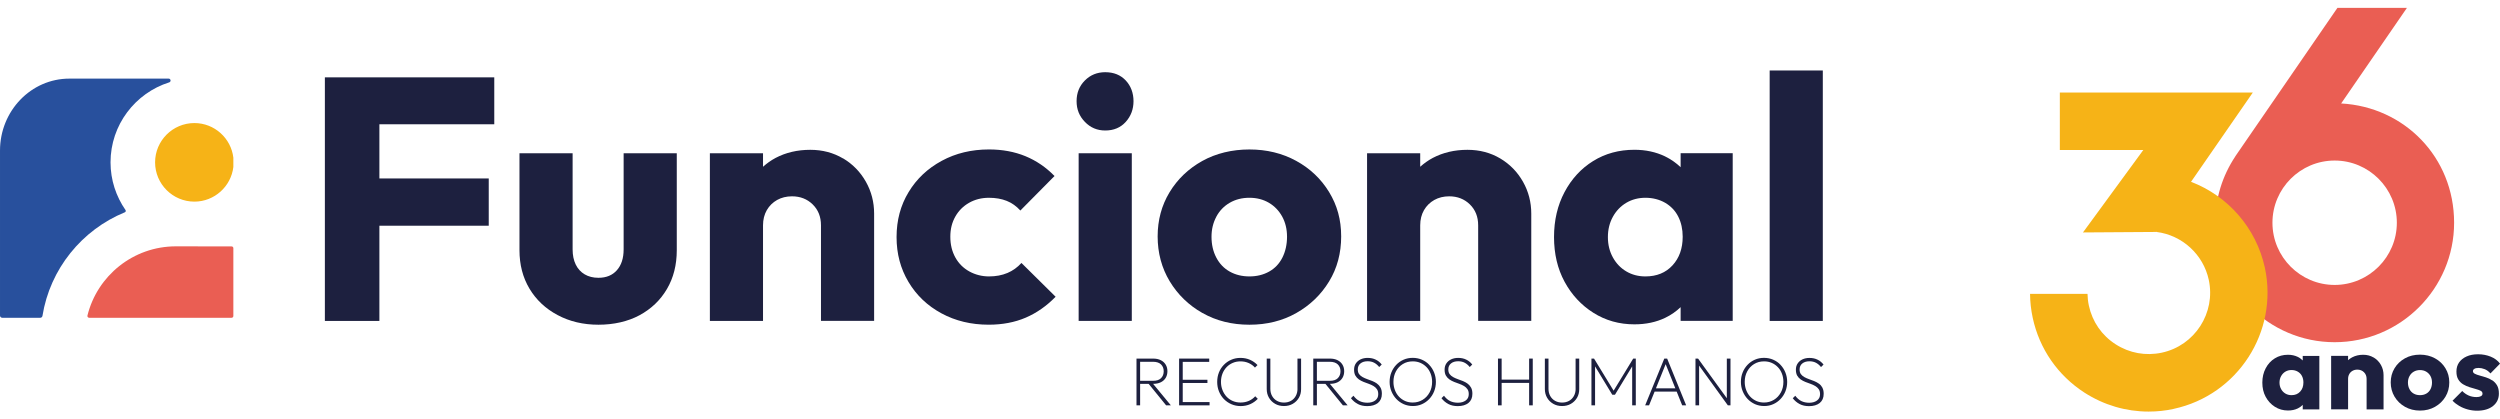 <svg xmlns="http://www.w3.org/2000/svg" id="Camada_1" data-name="Camada 1" viewBox="0 0 654.8 109.86"><defs><style>      .cls-1 {        fill: #1d203f;      }      .cls-1, .cls-2, .cls-3, .cls-4 {        stroke-width: 0px;      }      .cls-2 {        fill: #f6b317;      }      .cls-3 {        fill: #ea5e53;      }      .cls-4 {        fill: #28509d;      }    </style></defs><g><g><polygon class="cls-1" points="96.02 20.26 85.09 20.26 85.09 84.06 99.37 84.06 99.37 59.12 128.01 59.12 128.01 46.74 99.37 46.74 99.37 32.55 129.46 32.55 129.46 20.26 99.37 20.26 96.02 20.26"></polygon><path class="cls-1" d="m163.34,65.35c0,2.29-.59,4.1-1.76,5.42-1.17,1.33-2.79,1.99-4.83,1.99-1.39,0-2.59-.3-3.61-.9-1.02-.6-1.81-1.46-2.35-2.58-.54-1.11-.81-2.42-.81-3.93v-25.21h-13.92v25.39c0,3.79.87,7.15,2.62,10.08,1.75,2.92,4.2,5.23,7.36,6.91,3.16,1.69,6.73,2.53,10.71,2.53s7.68-.83,10.75-2.48c3.07-1.66,5.47-3.95,7.18-6.87,1.72-2.92,2.58-6.31,2.58-10.17v-25.39h-13.92v25.21Z"></path><path class="cls-1" d="m220.81,41.5c-2.53-1.5-5.39-2.26-8.58-2.26-3.38,0-6.4.71-9.08,2.12-1.22.65-2.31,1.43-3.3,2.32v-3.54h-13.92v43.91h13.92v-25.03c0-1.5.33-2.83.99-3.98.66-1.14,1.57-2.03,2.71-2.67,1.14-.63,2.44-.95,3.89-.95,2.17,0,3.98.71,5.42,2.12,1.45,1.42,2.17,3.24,2.17,5.47v25.03h13.92v-28.1c0-3.01-.72-5.8-2.17-8.36-1.45-2.56-3.43-4.59-5.96-6.1Z"></path><path class="cls-1" d="m263.86,71.5c-1.42.6-3.03.9-4.83.9s-3.58-.44-5.15-1.31c-1.57-.87-2.79-2.09-3.66-3.66-.87-1.57-1.31-3.37-1.31-5.42s.44-3.75,1.31-5.29c.87-1.54,2.08-2.74,3.61-3.61s3.27-1.31,5.2-1.31c1.75,0,3.3.27,4.65.81,1.36.54,2.54,1.39,3.57,2.53l8.95-9.04c-2.23-2.29-4.77-4.02-7.63-5.2-2.86-1.17-6.04-1.76-9.53-1.76-4.58,0-8.71.99-12.38,2.98-3.68,1.99-6.57,4.71-8.67,8.18-2.11,3.46-3.16,7.4-3.16,11.79s1.04,8.25,3.12,11.75c2.08,3.49,4.95,6.23,8.63,8.22,3.67,1.99,7.8,2.98,12.38,2.98,3.61,0,6.85-.62,9.71-1.85,2.86-1.23,5.47-3.06,7.82-5.47l-8.95-8.85c-1.03,1.14-2.25,2.02-3.66,2.62Z"></path><path class="cls-1" d="m289.48,18.91c-2.11,0-3.89.72-5.33,2.17-1.45,1.45-2.17,3.25-2.17,5.42s.72,3.92,2.17,5.42c1.45,1.51,3.22,2.26,5.33,2.26,2.23,0,4.02-.75,5.38-2.26,1.35-1.5,2.03-3.31,2.03-5.42s-.68-3.98-2.03-5.42c-1.36-1.45-3.15-2.17-5.38-2.17Z"></path><rect class="cls-1" x="282.52" y="40.14" width="13.92" height="43.91"></rect><path class="cls-1" d="m314.96,81.98c3.61,2.05,7.71,3.07,12.29,3.07s8.67-1.02,12.29-3.07c3.61-2.05,6.47-4.8,8.58-8.27,2.11-3.46,3.16-7.39,3.16-11.79s-1.05-8.15-3.16-11.61c-2.11-3.46-4.99-6.19-8.63-8.18-3.64-1.99-7.73-2.98-12.24-2.98s-8.76,1.01-12.38,3.03c-3.61,2.02-6.46,4.74-8.54,8.18s-3.12,7.29-3.12,11.57,1.05,8.25,3.16,11.75c2.11,3.49,4.97,6.27,8.58,8.31Zm3.61-25.21c.84-1.57,2.02-2.79,3.52-3.66,1.5-.87,3.22-1.31,5.15-1.31s3.63.44,5.11,1.31c1.48.87,2.63,2.08,3.48,3.61.84,1.54,1.27,3.3,1.27,5.29s-.41,3.87-1.22,5.47c-.81,1.6-1.97,2.82-3.48,3.66-1.51.84-3.22,1.26-5.15,1.26s-3.65-.42-5.15-1.26c-1.51-.84-2.68-2.06-3.52-3.66-.84-1.59-1.26-3.42-1.26-5.47,0-1.93.42-3.67,1.26-5.24Z"></path><path class="cls-1" d="m401.07,84.06v-28.1c0-3.01-.72-5.8-2.17-8.36-1.45-2.56-3.43-4.59-5.96-6.1-2.53-1.5-5.39-2.26-8.58-2.26-3.38,0-6.4.71-9.08,2.12-1.22.65-2.31,1.43-3.3,2.32v-3.54h-13.92v43.91h13.92v-25.03c0-1.5.33-2.83.99-3.98.66-1.14,1.57-2.03,2.71-2.67,1.14-.63,2.44-.95,3.89-.95,2.17,0,3.98.71,5.42,2.12,1.45,1.42,2.17,3.24,2.17,5.47v25.03h13.92Z"></path><path class="cls-1" d="m440.2,43.8c-1.19-1.13-2.55-2.09-4.11-2.85-2.38-1.14-5.05-1.72-8-1.72-4.04,0-7.63.98-10.8,2.94-3.16,1.96-5.66,4.67-7.5,8.13-1.84,3.46-2.76,7.4-2.76,11.79s.92,8.3,2.76,11.7c1.84,3.4,4.35,6.12,7.54,8.13,3.19,2.02,6.78,3.03,10.75,3.03,3.01,0,5.71-.57,8.09-1.72,1.54-.74,2.86-1.68,4.02-2.78v3.59h13.64v-43.91h-13.64v3.66Zm-9.22,28.6c-1.87,0-3.54-.44-5.01-1.31-1.48-.87-2.65-2.09-3.52-3.66-.87-1.57-1.31-3.34-1.31-5.33s.44-3.76,1.31-5.33c.87-1.57,2.05-2.79,3.52-3.66,1.47-.87,3.15-1.31,5.01-1.31s3.64.44,5.15,1.31c1.5.87,2.65,2.08,3.43,3.61.78,1.54,1.17,3.3,1.17,5.29,0,3.07-.89,5.57-2.67,7.5-1.78,1.93-4.14,2.89-7.09,2.89Z"></path><rect class="cls-1" x="463.51" y="18.46" width="13.92" height="65.6"></rect><path class="cls-1" d="m304.03,100.13c.56-.28.99-.66,1.29-1.16.3-.5.45-1.08.45-1.73s-.15-1.24-.45-1.73c-.3-.5-.73-.89-1.29-1.17-.56-.28-1.24-.42-2.03-.42h-4.33v12.25h.95v-5.62h2.24l4.57,5.62h1.24l-4.65-5.63c.78,0,1.45-.14,2.01-.41Zm-5.41-5.37h3.41c.9,0,1.58.23,2.06.68.47.46.71,1.05.71,1.8s-.24,1.36-.71,1.82c-.47.46-1.16.68-2.06.68h-3.41v-4.98Z"></path><polygon class="cls-1" points="309.78 100.31 316.25 100.31 316.25 99.47 309.78 99.47 309.78 94.78 316.72 94.78 316.72 93.92 309.78 93.92 309.44 93.92 308.83 93.92 308.83 106.17 309.44 106.17 309.78 106.17 316.81 106.17 316.81 105.31 309.78 105.31 309.78 100.31"></polygon><path class="cls-1" d="m327.12,104.99c-.66.29-1.39.44-2.19.44-.73,0-1.41-.13-2.04-.4s-1.17-.65-1.63-1.14-.81-1.07-1.07-1.73c-.26-.66-.39-1.37-.39-2.14s.13-1.48.38-2.13c.25-.65.61-1.22,1.07-1.71s1-.86,1.63-1.13c.62-.27,1.29-.4,2.01-.4.78,0,1.49.14,2.15.43.65.29,1.21.69,1.66,1.2l.67-.66c-.56-.59-1.22-1.05-1.97-1.38-.75-.33-1.58-.5-2.51-.5-.86,0-1.67.16-2.41.49-.74.32-1.39.77-1.94,1.34-.55.57-.98,1.23-1.28,1.99-.3.76-.45,1.58-.45,2.47s.15,1.71.46,2.48.74,1.44,1.29,2.01c.56.57,1.21,1.02,1.96,1.35.75.32,1.56.49,2.43.49.92,0,1.76-.17,2.52-.51.76-.34,1.42-.81,1.97-1.39l-.67-.67c-.46.52-1.01.92-1.67,1.21Z"></path><path class="cls-1" d="m339.84,101.84c0,.72-.16,1.35-.47,1.9-.31.55-.73.96-1.26,1.26-.53.29-1.13.44-1.82.44s-1.28-.15-1.81-.44c-.54-.29-.96-.71-1.28-1.26-.31-.54-.47-1.18-.47-1.91v-7.91h-.95v7.98c0,.85.2,1.61.59,2.28.39.67.93,1.2,1.61,1.59.68.39,1.45.58,2.31.58s1.63-.19,2.31-.58c.68-.39,1.21-.92,1.6-1.58.39-.66.58-1.42.58-2.27v-8h-.95v7.92Z"></path><path class="cls-1" d="m350.33,100.13c.56-.28.99-.66,1.29-1.16.3-.5.45-1.08.45-1.73s-.15-1.24-.45-1.73c-.3-.5-.73-.89-1.29-1.17-.56-.28-1.24-.42-2.03-.42h-4.33v12.25h.95v-5.62h2.24l4.57,5.62h1.24l-4.65-5.63c.78,0,1.45-.14,2.01-.41Zm-5.41-5.37h3.41c.9,0,1.58.23,2.06.68.47.46.71,1.05.71,1.8s-.24,1.36-.71,1.82c-.47.46-1.16.68-2.06.68h-3.41v-4.98Z"></path><path class="cls-1" d="m360.69,100.48c-.38-.27-.79-.49-1.23-.67s-.89-.35-1.34-.5c-.45-.16-.86-.34-1.24-.55-.38-.21-.68-.47-.91-.78s-.34-.72-.34-1.22c0-.67.24-1.2.71-1.57.47-.38,1.09-.57,1.86-.57.66,0,1.23.13,1.72.39.49.26.93.63,1.32,1.12l.66-.65c-.42-.55-.94-.98-1.56-1.28-.62-.31-1.33-.46-2.12-.46-.7,0-1.31.13-1.84.38-.53.25-.95.61-1.26,1.07s-.46,1-.46,1.63.11,1.15.34,1.55.53.73.91,1c.38.26.79.48,1.24.66s.9.34,1.35.5.86.35,1.23.57c.37.21.67.49.91.83s.35.77.35,1.31c0,.71-.26,1.26-.79,1.65-.53.39-1.21.59-2.05.59-.78,0-1.46-.15-2.06-.44-.59-.29-1.12-.76-1.59-1.39l-.66.65c.5.65,1.1,1.15,1.8,1.52.7.37,1.52.55,2.46.55,1.19,0,2.12-.28,2.81-.83.69-.56,1.03-1.36,1.03-2.4,0-.65-.11-1.18-.34-1.6-.23-.42-.53-.76-.91-1.03Z"></path><path class="cls-1" d="m374.34,95.55c-.54-.58-1.19-1.02-1.92-1.34-.74-.32-1.54-.48-2.4-.48s-1.66.16-2.39.48c-.73.32-1.37.76-1.92,1.34s-.98,1.24-1.28,2c-.31.76-.46,1.58-.46,2.47s.16,1.7.47,2.46.74,1.44,1.29,2.02c.55.58,1.2,1.03,1.93,1.36.74.32,1.54.49,2.4.49s1.66-.16,2.38-.49c.72-.32,1.36-.77,1.91-1.35.55-.58.98-1.25,1.28-2.01s.46-1.59.46-2.46-.16-1.71-.47-2.48-.74-1.44-1.29-2.01Zm.09,7.24c-.44.82-1.04,1.46-1.81,1.93-.77.47-1.63.71-2.6.71-.72,0-1.39-.13-2-.4s-1.15-.65-1.61-1.14c-.46-.49-.81-1.07-1.06-1.73-.25-.66-.38-1.37-.38-2.14,0-1.03.22-1.95.66-2.76s1.04-1.45,1.8-1.91c.76-.47,1.63-.7,2.6-.7.73,0,1.4.13,2.02.4.62.27,1.15.65,1.61,1.13s.81,1.05,1.06,1.71c.25.65.38,1.36.38,2.13,0,1.03-.22,1.95-.66,2.77Z"></path><path class="cls-1" d="m384.4,100.48c-.38-.27-.79-.49-1.23-.67s-.89-.35-1.34-.5c-.45-.16-.86-.34-1.24-.55-.38-.21-.68-.47-.91-.78s-.34-.72-.34-1.22c0-.67.24-1.2.71-1.57.47-.38,1.09-.57,1.86-.57.66,0,1.23.13,1.72.39.49.26.93.63,1.32,1.12l.66-.65c-.42-.55-.94-.98-1.56-1.28-.62-.31-1.33-.46-2.12-.46-.7,0-1.31.13-1.84.38-.53.25-.95.61-1.26,1.07s-.46,1-.46,1.63.11,1.15.34,1.55.53.73.91,1c.38.26.79.48,1.24.66s.9.34,1.35.5.86.35,1.23.57c.37.21.67.49.91.83s.35.77.35,1.31c0,.71-.26,1.26-.79,1.65-.53.39-1.21.59-2.05.59-.78,0-1.46-.15-2.06-.44-.59-.29-1.12-.76-1.59-1.39l-.66.65c.5.65,1.1,1.15,1.8,1.52.7.37,1.52.55,2.46.55,1.19,0,2.12-.28,2.81-.83.69-.56,1.03-1.36,1.03-2.4,0-.65-.11-1.18-.34-1.6-.23-.42-.53-.76-.91-1.03Z"></path><polygon class="cls-1" points="400.51 99.43 393.31 99.43 393.31 93.92 392.35 93.92 392.35 106.17 393.31 106.17 393.31 100.29 400.51 100.29 400.51 106.17 401.46 106.17 401.46 93.92 400.51 93.92 400.51 99.43"></polygon><path class="cls-1" d="m412.69,101.84c0,.72-.16,1.35-.47,1.9-.31.55-.73.96-1.26,1.26-.53.29-1.13.44-1.82.44s-1.28-.15-1.81-.44c-.54-.29-.96-.71-1.28-1.26-.31-.54-.47-1.18-.47-1.91v-7.91h-.95v7.98c0,.85.2,1.61.59,2.28.39.67.93,1.2,1.61,1.59.68.39,1.45.58,2.31.58s1.63-.19,2.31-.58c.68-.39,1.21-.92,1.6-1.58.39-.66.58-1.42.58-2.27v-8h-.95v7.92Z"></path><polygon class="cls-1" points="422.64 102.33 417.51 93.92 416.83 93.92 416.83 106.17 417.78 106.17 417.78 95.96 422.29 103.39 422.99 103.39 427.5 95.96 427.5 106.17 428.45 106.17 428.45 93.92 427.77 93.92 422.64 102.33"></polygon><path class="cls-1" d="m435.91,93.92l-5.01,12.25h1.02l1.46-3.61h5.77l1.45,3.61h1.04l-4.98-12.25h-.75Zm-2.19,7.8l2.55-6.34,2.54,6.34h-5.1Z"></path><polygon class="cls-1" points="452.29 104.3 444.76 93.92 444.08 93.92 444.08 106.17 445.03 106.17 445.03 95.76 452.56 106.17 453.25 106.17 453.25 93.92 452.29 93.92 452.29 104.3"></polygon><path class="cls-1" d="m466.35,95.55c-.54-.58-1.19-1.02-1.92-1.34-.74-.32-1.54-.48-2.4-.48s-1.66.16-2.39.48c-.73.32-1.37.76-1.92,1.34s-.98,1.24-1.28,2c-.31.76-.46,1.58-.46,2.47s.16,1.7.47,2.46.74,1.44,1.29,2.02c.55.58,1.2,1.03,1.93,1.36.74.32,1.54.49,2.4.49s1.66-.16,2.38-.49c.72-.32,1.36-.77,1.91-1.35.55-.58.98-1.25,1.28-2.01s.46-1.59.46-2.46-.16-1.71-.47-2.48-.74-1.44-1.29-2.01Zm.09,7.24c-.44.82-1.04,1.46-1.81,1.93-.77.47-1.63.71-2.6.71-.72,0-1.39-.13-2-.4s-1.15-.65-1.61-1.14c-.46-.49-.81-1.07-1.06-1.73-.25-.66-.38-1.37-.38-2.14,0-1.03.22-1.95.66-2.76s1.04-1.45,1.8-1.91c.76-.47,1.63-.7,2.6-.7.73,0,1.4.13,2.02.4.62.27,1.15.65,1.61,1.13s.81,1.05,1.06,1.71c.25.65.38,1.36.38,2.13,0,1.03-.22,1.95-.66,2.77Z"></path><path class="cls-1" d="m477.32,101.52c-.23-.42-.53-.76-.91-1.03-.38-.27-.79-.49-1.23-.67s-.89-.35-1.34-.5c-.45-.16-.86-.34-1.24-.55-.38-.21-.68-.47-.91-.78s-.34-.72-.34-1.22c0-.67.24-1.2.71-1.57.47-.38,1.09-.57,1.86-.57.66,0,1.23.13,1.72.39.49.26.93.63,1.32,1.12l.66-.65c-.42-.55-.94-.98-1.56-1.28-.62-.31-1.33-.46-2.12-.46-.7,0-1.31.13-1.84.38-.53.25-.95.61-1.26,1.07s-.46,1-.46,1.63.11,1.15.34,1.55.53.73.91,1c.38.26.79.48,1.24.66s.9.34,1.35.5.86.35,1.23.57c.37.21.67.49.91.83s.35.77.35,1.31c0,.71-.26,1.26-.79,1.65-.53.39-1.21.59-2.05.59-.78,0-1.46-.15-2.06-.44-.59-.29-1.12-.76-1.59-1.39l-.66.65c.5.65,1.1,1.15,1.8,1.52.7.37,1.52.55,2.46.55,1.19,0,2.12-.28,2.81-.83.69-.56,1.03-1.36,1.03-2.4,0-.65-.11-1.18-.34-1.6Z"></path></g><g><path class="cls-3" d="m61.12,65v17.77c0,.26-.21.46-.46.46H23.36c-.3,0-.53-.28-.46-.57,2.56-10.4,11.97-18.14,23.16-18.14,0,0,12.09,0,14.61.02.25,0,.45.21.45.46Z"></path><path class="cls-2" d="m61.12,41.3v2.44c-.61,5.1-4.96,9.07-10.21,9.07-5.67,0-10.29-4.62-10.29-10.29s4.62-10.29,10.29-10.29c5.26,0,9.61,3.97,10.21,9.07Z"></path><path class="cls-4" d="m32.69,55.61c.24-.1.33-.39.18-.6-2.46-3.55-3.92-7.85-3.92-12.49,0-9.81,6.47-18.14,15.37-20.95.55-.17.43-.98-.15-.98h-26c-10.03,0-18.17,8.45-18.17,18.85v43.21c0,.32.26.58.58.58h9.97c.29,0,.52-.21.57-.49,1.98-12.32,10.34-22.53,21.56-27.13Z"></path></g></g><g><path class="cls-3" d="m613.2,27.09l17.21-25.01-.03-.02h-18.16l-26.78,38.93h.02c-3.32,4.98-5.26,10.94-5.26,17.35,0,17.25,14.04,31.29,31.29,31.29s31.29-14.04,31.29-31.29-13.12-30.35-29.58-31.24Zm-1.71,47.54c-8.98,0-16.29-7.31-16.29-16.29s7.31-16.29,16.29-16.29,16.29,7.31,16.29,16.29-7.31,16.29-16.29,16.29Z"></path><path class="cls-1" d="m603.13,94.41c-.38-.37-.8-.7-1.31-.94-.76-.36-1.61-.55-2.55-.55-1.29,0-2.44.31-3.45.94-1.01.62-1.81,1.49-2.39,2.6-.59,1.11-.88,2.36-.88,3.76s.29,2.65.88,3.73c.59,1.09,1.39,1.95,2.41,2.6s2.16.97,3.43.97c.96,0,1.82-.18,2.58-.55.5-.24.91-.56,1.28-.92v1.18h4.35v-14.01h-4.35v1.2Zm-.68,8.17c-.57.62-1.32.92-2.26.92-.6,0-1.13-.14-1.6-.42-.47-.28-.85-.67-1.12-1.17-.28-.5-.42-1.07-.42-1.7s.14-1.2.42-1.7c.28-.5.65-.89,1.12-1.17s1-.42,1.6-.42,1.16.14,1.64.42.85.66,1.1,1.15c.25.49.38,1.05.38,1.69,0,.98-.28,1.78-.85,2.39Z"></path><path class="cls-1" d="m621.7,93.64c-.81-.48-1.72-.72-2.74-.72-1.08,0-2.04.23-2.9.68-.39.21-.74.46-1.05.74v-1.13h-4.44v14.01h4.44v-7.99c0-.48.11-.9.32-1.27.21-.37.5-.65.87-.85.36-.2.78-.3,1.24-.3.69,0,1.27.23,1.73.68.46.45.69,1.03.69,1.74v7.99h4.44v-8.97c0-.96-.23-1.85-.69-2.67-.46-.82-1.1-1.47-1.9-1.95Z"></path><path class="cls-1" d="m637.75,93.84c-1.16-.63-2.46-.95-3.91-.95s-2.8.32-3.95.97c-1.15.64-2.06,1.51-2.72,2.61-.66,1.1-.99,2.33-.99,3.69s.34,2.63,1.01,3.75c.67,1.12,1.59,2,2.74,2.65,1.15.65,2.46.98,3.92.98s2.77-.33,3.92-.98c1.15-.65,2.07-1.53,2.74-2.64s1.01-2.36,1.01-3.76-.34-2.6-1.01-3.71c-.67-1.11-1.59-1.98-2.75-2.61Zm-1.15,8.09c-.26.51-.63.9-1.11,1.17-.48.27-1.03.4-1.64.4s-1.16-.13-1.64-.4c-.48-.27-.86-.66-1.12-1.17-.27-.51-.4-1.09-.4-1.74,0-.62.13-1.17.4-1.67.27-.5.64-.89,1.12-1.17s1.03-.42,1.64-.42,1.16.14,1.63.42.84.66,1.11,1.15c.27.49.4,1.05.4,1.69s-.13,1.24-.39,1.74Z"></path><path class="cls-1" d="m652.75,99.62c-.52-.34-1.07-.6-1.64-.78s-1.12-.34-1.63-.48c-.51-.13-.93-.29-1.27-.46-.34-.17-.5-.4-.5-.69,0-.25.12-.45.38-.61.25-.15.62-.23,1.12-.23s1.05.11,1.6.33,1.04.59,1.49,1.11l2.51-2.57c-.62-.81-1.43-1.42-2.45-1.83-1.02-.41-2.11-.62-3.29-.62s-2.18.19-3.03.58c-.85.38-1.5.91-1.96,1.57-.46.66-.69,1.45-.69,2.35s.16,1.57.49,2.1c.33.54.75.96,1.27,1.27.52.31,1.07.55,1.64.74.58.18,1.13.35,1.66.49.53.14.96.3,1.28.46s.49.42.49.76c0,.29-.14.51-.42.66-.28.15-.66.23-1.14.23-.77,0-1.47-.14-2.09-.42-.62-.28-1.18-.67-1.66-1.17l-2.54,2.54c.5.52,1.09.98,1.76,1.37s1.41.7,2.22.92c.81.22,1.62.33,2.45.33,1.75,0,3.14-.41,4.17-1.23s1.54-1.91,1.54-3.27c0-.88-.16-1.6-.49-2.15-.33-.55-.75-.99-1.27-1.33Z"></path><path class="cls-2" d="m569.37,107.09c-2.2.49-4.42.71-6.62.71-5.91,0-11.7-1.69-16.8-4.97-6.98-4.51-11.79-11.46-13.54-19.58-.45-2.09-.68-4.18-.7-6.28h15.05c.02,1.03.13,2.07.36,3.1.9,4.19,3.39,7.79,7,10.1,3.61,2.33,7.9,3.1,12.1,2.2,8.65-1.86,14.16-10.42,12.3-19.07-1.43-6.64-6.92-11.68-13.68-12.55l.02-.11-.08.11-19.21.13,15.8-21.59h-21.86v-15.05h50.54l-16.18,23.38c9.67,3.69,17.08,12.08,19.34,22.5,3.61,16.76-7.09,33.35-23.85,36.96Z"></path></g></svg>